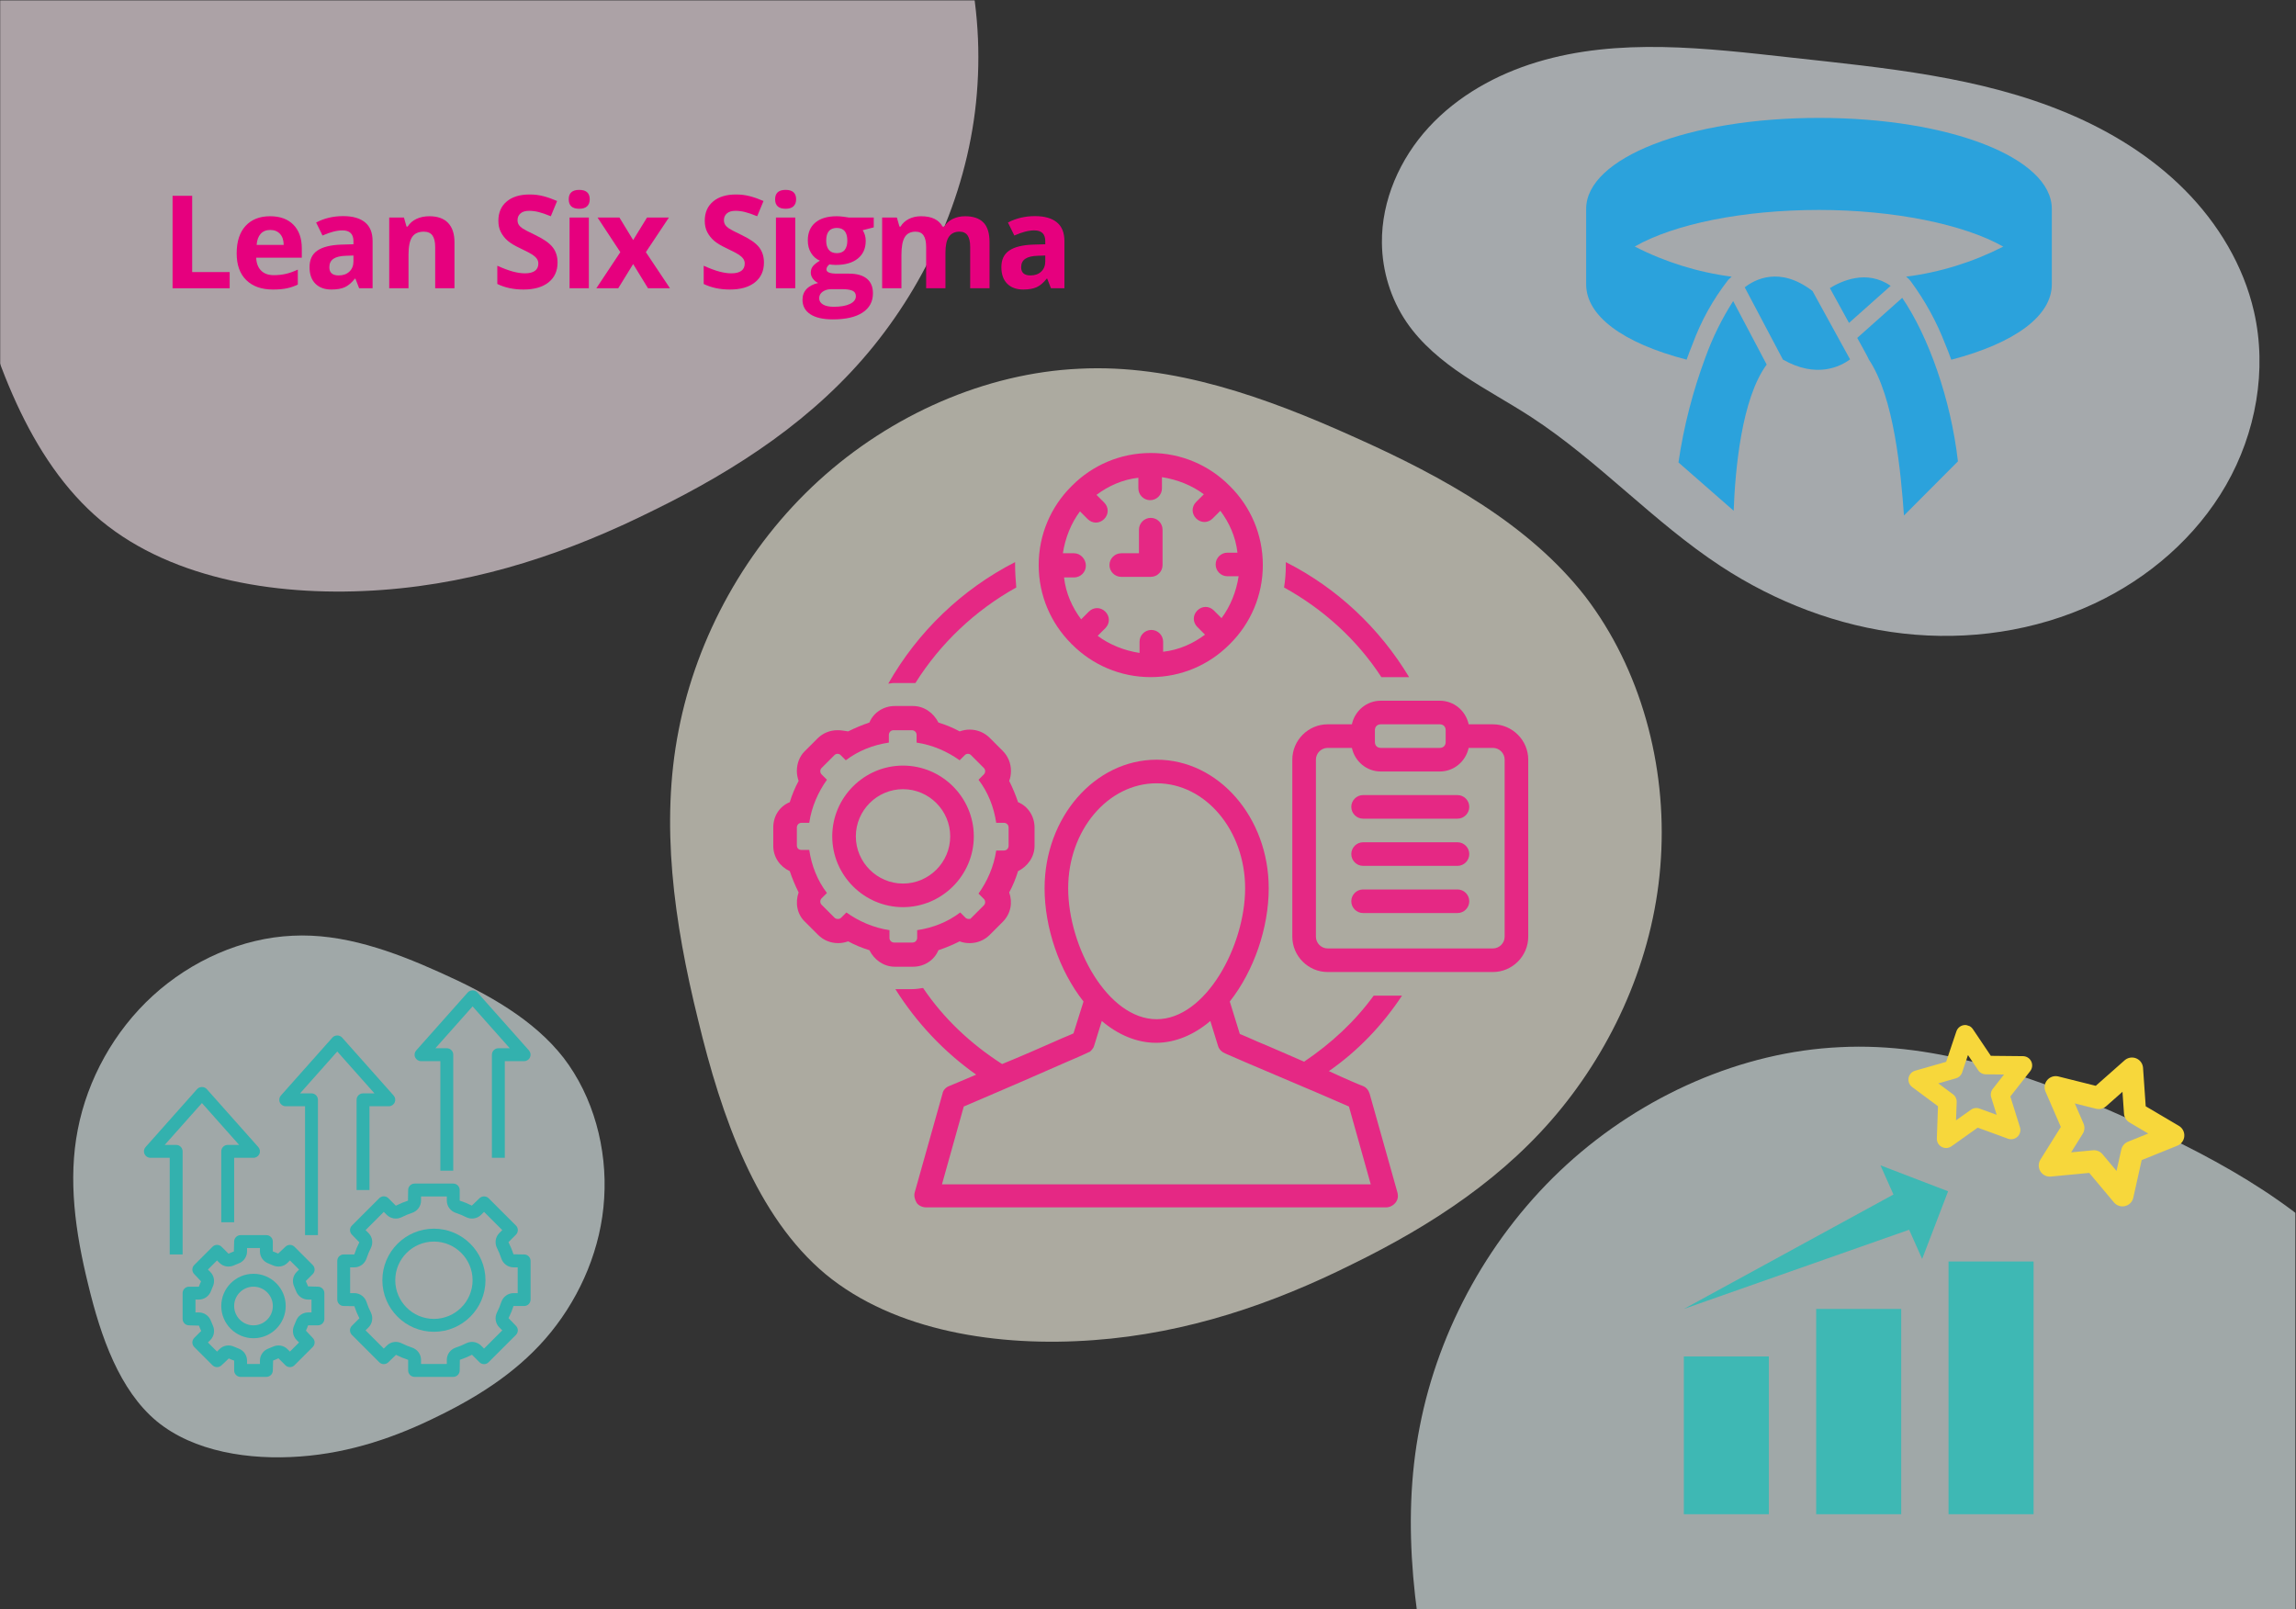 <svg xmlns="http://www.w3.org/2000/svg" xmlns:xlink="http://www.w3.org/1999/xlink" width="1849" zoomAndPan="magnify" viewBox="0 0 1386.75 972" height="1296" preserveAspectRatio="xMidYMid meet" version="1.0"><rect x="0" y="0" width="1386.75" height="972" fill="#333333" stroke="none"/><defs><filter x="0%" y="0%" width="100%" height="100%" id="b0895244c9"><feColorMatrix values="0 0 0 0 1 0 0 0 0 1 0 0 0 0 1 0 0 0 1 0" color-interpolation-filters="sRGB"/></filter><g/><clipPath id="d3c415fe04"><path d="M 766 539 L 1386.5 539 L 1386.5 971.91 L 766 971.91 Z M 766 539 " clip-rule="nonzero"/></clipPath><mask id="ebde5a8486"><g filter="url(#b0895244c9)"><rect x="-138.675" width="1664.1" fill="#000000" y="-97.2" height="1166.4" fill-opacity="0.6"/></g></mask><clipPath id="99ff46d5d0"><path d="M 86 93 L 620.5 93 L 620.5 432.91 L 86 432.91 Z M 86 93 " clip-rule="nonzero"/></clipPath><clipPath id="d73398f479"><path d="M 183.723 777.613 L -0.457 183.77 L 611.297 -5.965 L 795.473 587.883 Z M 183.723 777.613 " clip-rule="nonzero"/></clipPath><clipPath id="f10fce3130"><path d="M -0.465 183.734 L 183.711 777.578 L 795.465 587.848 L 611.285 -5.996 Z M -0.465 183.734 " clip-rule="nonzero"/></clipPath><clipPath id="fb9c3f9903"><rect x="0" width="621" y="0" height="433"/></clipPath><mask id="27d3e7547e"><g filter="url(#b0895244c9)"><rect x="-138.675" width="1664.1" fill="#000000" y="-97.2" height="1166.4" fill-opacity="0.6"/></g></mask><clipPath id="92c846a9a9"><path d="M 82 89 L 682 89 L 682 678 L 82 678 Z M 82 89 " clip-rule="nonzero"/></clipPath><clipPath id="44e729880a"><path d="M 175.805 741.883 L 0.293 175.977 L 583.391 -4.871 L 758.902 561.039 Z M 175.805 741.883 " clip-rule="nonzero"/></clipPath><clipPath id="d8903290da"><path d="M 0.215 175.727 L 175.727 741.637 L 758.828 560.793 L 583.316 -5.117 Z M 0.215 175.727 " clip-rule="nonzero"/></clipPath><clipPath id="a2a6dd6760"><rect x="0" width="754" y="0" height="739"/></clipPath><clipPath id="8439af399b"><path d="M 0 0.086 L 666 0.086 L 666 422 L 0 422 Z M 0 0.086 " clip-rule="nonzero"/></clipPath><mask id="2b91e45fce"><g filter="url(#b0895244c9)"><rect x="-138.675" width="1664.1" fill="#000000" y="-97.2" height="1166.4" fill-opacity="0.6"/></g></mask><clipPath id="d866b6fdf3"><path d="M 0 0.086 L 591 0.086 L 591 358 L 0 358 Z M 0 0.086 " clip-rule="nonzero"/></clipPath><clipPath id="4366ad0e13"><path d="M 60.152 424.742 L -124.027 -169.105 L 487.727 -358.836 L 671.906 235.008 Z M 60.152 424.742 " clip-rule="nonzero"/></clipPath><clipPath id="e95c5b444a"><path d="M -124.035 -169.137 L 60.141 424.707 L 671.895 234.977 L 487.719 -358.871 Z M -124.035 -169.137 " clip-rule="nonzero"/></clipPath><clipPath id="de603a908f"><rect x="0" width="666" y="0" height="422"/></clipPath><clipPath id="2af869abc4"><path d="M 627 273.426 L 763 273.426 L 763 409 L 627 409 Z M 627 273.426 " clip-rule="nonzero"/></clipPath><clipPath id="07d50a6e94"><path d="M 467.039 426 L 625 426 L 625 584 L 467.039 584 Z M 467.039 426 " clip-rule="nonzero"/></clipPath><clipPath id="fb297b0736"><path d="M 780 423 L 923.039 423 L 923.039 588 L 780 588 Z M 780 423 " clip-rule="nonzero"/></clipPath><clipPath id="60599722ca"><path d="M 540 458 L 847 458 L 847 729.426 L 540 729.426 Z M 540 458 " clip-rule="nonzero"/></clipPath><clipPath id="49b5417a35"><path d="M 1017.008 819.176 L 1068.676 819.176 L 1068.676 914.594 L 1017.008 914.594 Z M 1017.008 819.176 " clip-rule="nonzero"/></clipPath><clipPath id="40efb9a39c"><path d="M 1096.691 790.434 L 1148.355 790.434 L 1148.355 914.594 L 1096.691 914.594 Z M 1096.691 790.434 " clip-rule="nonzero"/></clipPath><clipPath id="38a5633828"><path d="M 1176.734 761.695 L 1228.242 761.695 L 1228.242 914.594 L 1176.734 914.594 Z M 1176.734 761.695 " clip-rule="nonzero"/></clipPath><clipPath id="8f55bb2e1b"><path d="M 1135 703.852 L 1177 703.852 L 1177 761 L 1135 761 Z M 1135 703.852 " clip-rule="nonzero"/></clipPath><mask id="7a572972ed"><g filter="url(#b0895244c9)"><rect x="-138.675" width="1664.1" fill="#000000" y="-97.2" height="1166.4" fill-opacity="0.6"/></g></mask><clipPath id="fce4ea55dd"><path d="M 44 48 L 366 48 L 366 364 L 44 364 Z M 44 48 " clip-rule="nonzero"/></clipPath><clipPath id="fae1c6b899"><path d="M 94.137 397.797 L 0.043 94.414 L 312.496 -2.492 L 406.59 300.895 Z M 94.137 397.797 " clip-rule="nonzero"/></clipPath><clipPath id="c3c811d284"><path d="M 0 94.273 L 94.094 397.656 L 406.547 300.75 L 312.453 -2.633 Z M 0 94.273 " clip-rule="nonzero"/></clipPath><clipPath id="bcf59b758d"><rect x="0" width="404" y="0" height="397"/></clipPath><clipPath id="bfdd483488"><path d="M 110 746 L 196 746 L 196 831.641 L 110 831.641 Z M 110 746 " clip-rule="nonzero"/></clipPath><clipPath id="bf251e702c"><path d="M 203 714 L 320.465 714 L 320.465 831.641 L 203 831.641 Z M 203 714 " clip-rule="nonzero"/></clipPath><clipPath id="240832a250"><path d="M 86.547 656 L 157 656 L 157 758 L 86.547 758 Z M 86.547 656 " clip-rule="nonzero"/></clipPath><clipPath id="b4694b7fdb"><path d="M 250 598 L 320.465 598 L 320.465 708 L 250 708 Z M 250 598 " clip-rule="nonzero"/></clipPath><clipPath id="23f7f0a65b"><path d="M 1188 677 L 1228 677 L 1228 766 L 1188 766 Z M 1188 677 " clip-rule="nonzero"/></clipPath><clipPath id="9150d1aad9"><path d="M 1265.922 611.195 L 1342.598 696.566 L 1265.594 765.727 L 1188.918 680.355 Z M 1265.922 611.195 " clip-rule="nonzero"/></clipPath><clipPath id="751ac9217b"><path d="M 675.871 -45.777 L 1437.617 802.363 L 805.418 1370.164 L 43.672 522.023 Z M 675.871 -45.777 " clip-rule="nonzero"/></clipPath><clipPath id="f944deef80"><path d="M 675.871 -45.777 L 1437.617 802.363 L 805.418 1370.164 L 43.672 522.023 Z M 675.871 -45.777 " clip-rule="nonzero"/></clipPath><clipPath id="1f4a12f35a"><path d="M 1216 752 L 1233 752 L 1233 766 L 1216 766 Z M 1216 752 " clip-rule="nonzero"/></clipPath><clipPath id="b3e20efa42"><path d="M 1265.922 611.195 L 1342.598 696.566 L 1265.594 765.727 L 1188.918 680.355 Z M 1265.922 611.195 " clip-rule="nonzero"/></clipPath><clipPath id="23f1279466"><path d="M 675.871 -45.777 L 1437.617 802.363 L 805.418 1370.164 L 43.672 522.023 Z M 675.871 -45.777 " clip-rule="nonzero"/></clipPath><clipPath id="d69f6b59ca"><path d="M 675.871 -45.777 L 1437.617 802.363 L 805.418 1370.164 L 43.672 522.023 Z M 675.871 -45.777 " clip-rule="nonzero"/></clipPath><clipPath id="97c8a6c9ad"><path d="M 1305 765 L 1343 765 L 1343 766 L 1305 766 Z M 1305 765 " clip-rule="nonzero"/></clipPath><clipPath id="e12c68de02"><path d="M 1265.922 611.195 L 1342.598 696.566 L 1265.594 765.727 L 1188.918 680.355 Z M 1265.922 611.195 " clip-rule="nonzero"/></clipPath><clipPath id="bb759cf910"><path d="M 675.871 -45.777 L 1437.617 802.363 L 805.418 1370.164 L 43.672 522.023 Z M 675.871 -45.777 " clip-rule="nonzero"/></clipPath><clipPath id="38d53856c9"><path d="M 675.871 -45.777 L 1437.617 802.363 L 805.418 1370.164 L 43.672 522.023 Z M 675.871 -45.777 " clip-rule="nonzero"/></clipPath><clipPath id="015866a54c"><path d="M 1231 638 L 1320 638 L 1320 729 L 1231 729 Z M 1231 638 " clip-rule="nonzero"/></clipPath><clipPath id="572bffe953"><path d="M 1265.922 611.195 L 1342.598 696.566 L 1265.594 765.727 L 1188.918 680.355 Z M 1265.922 611.195 " clip-rule="nonzero"/></clipPath><clipPath id="0bc2044618"><path d="M 675.871 -45.777 L 1437.617 802.363 L 805.418 1370.164 L 43.672 522.023 Z M 675.871 -45.777 " clip-rule="nonzero"/></clipPath><clipPath id="6c2c3b3113"><path d="M 675.871 -45.777 L 1437.617 802.363 L 805.418 1370.164 L 43.672 522.023 Z M 675.871 -45.777 " clip-rule="nonzero"/></clipPath><clipPath id="315e17f3ae"><path d="M 1152 619 L 1228 619 L 1228 694 L 1152 694 Z M 1152 619 " clip-rule="nonzero"/></clipPath><clipPath id="2cae5f691e"><path d="M 1156.938 609.086 L 1248.172 638.953 L 1221.34 720.922 L 1130.105 691.059 Z M 1156.938 609.086 " clip-rule="nonzero"/></clipPath><clipPath id="f899bce0c2"><path d="M 455.77 379.562 L 1361.004 675.887 L 1140.043 1350.895 L 234.809 1054.57 Z M 455.77 379.562 " clip-rule="nonzero"/></clipPath><clipPath id="bbf7e06f6e"><path d="M 455.77 379.562 L 1361.004 675.887 L 1140.043 1350.895 L 234.809 1054.57 Z M 455.77 379.562 " clip-rule="nonzero"/></clipPath><clipPath id="63576b73b1"><path d="M 783 0.086 L 1386.5 0.086 L 1386.5 451 L 783 451 Z M 783 0.086 " clip-rule="nonzero"/></clipPath><mask id="52e1177683"><g filter="url(#b0895244c9)"><rect x="-138.675" width="1664.1" fill="#000000" y="-97.2" height="1166.4" fill-opacity="0.6"/></g></mask><clipPath id="8ac995a81c"><path d="M 51 28 L 582 28 L 582 385 L 51 385 Z M 51 28 " clip-rule="nonzero"/></clipPath><clipPath id="5c23216697"><path d="M 505.715 450.77 L -0.926 247.223 L 126.012 -68.73 L 632.652 134.816 Z M 505.715 450.77 " clip-rule="nonzero"/></clipPath><clipPath id="9d11b4858a"><path d="M -1.09 247.156 L 505.551 450.707 L 632.488 134.75 L 125.848 -68.797 Z M -1.09 247.156 " clip-rule="nonzero"/></clipPath><clipPath id="8e4bb40b09"><rect x="0" width="604" y="0" height="451"/></clipPath><clipPath id="43ee002559"><path d="M 958.016 71 L 1239.266 71 L 1239.266 218 L 958.016 218 Z M 958.016 71 " clip-rule="nonzero"/></clipPath><clipPath id="c41da62e2e"><path d="M 1121 179 L 1183 179 L 1183 311.762 L 1121 311.762 Z M 1121 179 " clip-rule="nonzero"/></clipPath></defs><g clip-path="url(#d3c415fe04)"><g mask="url(#ebde5a8486)"><g transform="matrix(1, 0, 0, 1, 766, 539)"><g clip-path="url(#fb9c3f9903)"><g clip-path="url(#99ff46d5d0)"><g clip-path="url(#d73398f479)"><g clip-path="url(#f10fce3130)"><path fill="#eaf6f7" d="M 184.578 667.309 C 228.566 703.695 294.297 713.641 354.379 709.188 C 414.105 704.848 468.18 686.105 518.344 661.094 C 568.977 636.332 615.805 605.656 651.121 562.008 C 686.441 518.355 710.473 462.449 713.969 403.852 C 717.715 344.781 701.145 283.738 666.047 237.898 C 630.699 192.527 576.82 162.359 520.102 137.012 C 463.742 111.555 404.793 90.441 345.453 93.484 C 286.004 96.164 226.051 122.637 180.297 164.402 C 134.543 206.168 102.988 263.227 91.496 322.73 C 79.895 381.871 88.469 443.816 103.824 506.023 C 118.816 568.344 140.949 630.809 184.578 667.309 Z M 184.578 667.309 " fill-opacity="1" fill-rule="nonzero"/></g></g></g></g></g></g></g><g mask="url(#27d3e7547e)"><g transform="matrix(1, 0, 0, 1, 322, 133)"><g clip-path="url(#a2a6dd6760)"><g clip-path="url(#92c846a9a9)"><g clip-path="url(#44e729880a)"><g clip-path="url(#d8903290da)"><path fill="#fdfaea" d="M 176.559 636.547 C 218.484 671.223 281.137 680.695 338.402 676.449 C 395.328 672.309 446.875 654.445 494.688 630.605 C 542.949 607.004 587.586 577.77 621.25 536.168 C 654.918 494.57 677.828 441.293 681.164 385.449 C 684.734 329.16 668.949 270.988 635.496 227.309 C 601.809 184.074 550.453 155.328 496.395 131.176 C 442.68 106.918 386.492 86.805 329.934 89.707 C 273.27 92.266 216.125 117.496 172.512 157.297 C 128.898 197.102 98.82 251.48 87.863 308.184 C 76.801 364.543 84.969 423.574 99.602 482.855 C 113.887 542.242 134.977 601.77 176.559 636.547 Z M 176.559 636.547 " fill-opacity="1" fill-rule="nonzero"/></g></g></g></g></g></g><g clip-path="url(#8439af399b)"><g mask="url(#2b91e45fce)"><g transform="matrix(1, 0, 0, 1, 0, -0)"><g clip-path="url(#de603a908f)"><g clip-path="url(#d866b6fdf3)"><g clip-path="url(#4366ad0e13)"><g clip-path="url(#e95c5b444a)"><path fill="#feecf4" d="M 61.008 314.438 C 104.996 350.824 170.727 360.77 230.812 356.316 C 290.535 351.977 344.613 333.234 394.773 308.223 C 445.406 283.457 492.234 252.785 527.555 209.133 C 562.871 165.484 586.902 109.574 590.398 50.977 C 594.145 -8.094 577.578 -69.133 542.477 -114.977 C 507.129 -160.344 453.25 -190.512 396.531 -215.859 C 340.176 -241.32 281.223 -262.43 221.883 -259.391 C 162.434 -256.707 102.48 -230.234 56.727 -188.469 C 10.973 -146.703 -20.582 -89.645 -32.07 -30.145 C -43.672 29 -35.098 90.945 -19.746 153.152 C -4.754 215.469 17.379 277.938 61.008 314.438 Z M 61.008 314.438 " fill-opacity="1" fill-rule="nonzero"/></g></g></g></g></g></g></g><g clip-path="url(#2af869abc4)"><path fill="#e52884" d="M 647.301 389.027 C 647.301 389.027 647.656 389.387 647.656 389.387 C 659.77 401.496 676.512 408.98 695.039 408.98 C 713.562 408.98 730.305 401.496 742.418 389.387 C 742.418 389.387 742.773 389.027 742.773 389.027 C 742.773 389.027 743.133 388.672 743.133 388.672 C 755.242 376.559 762.727 359.816 762.727 341.293 C 762.727 322.766 755.242 306.023 743.133 293.91 C 743.133 293.91 742.773 293.555 742.773 293.555 C 742.773 293.555 742.418 293.199 742.418 293.199 C 730.305 281.086 713.562 273.605 695.039 273.605 C 676.512 273.605 659.77 281.086 647.656 293.199 C 647.656 293.199 647.301 293.555 647.301 293.555 C 647.301 293.555 646.945 293.91 646.945 293.91 C 634.832 306.023 627.352 322.766 627.352 341.293 C 627.352 359.816 634.832 376.559 646.945 388.672 C 646.945 388.672 646.945 389.027 647.301 389.027 Z M 648.727 334.168 L 641.957 334.168 C 643.383 324.902 646.945 315.996 652.289 308.871 L 656.918 313.504 C 658.344 314.93 660.125 315.641 661.906 315.641 C 663.688 315.641 665.469 314.93 666.895 313.504 C 669.742 310.652 669.742 306.379 666.895 303.527 L 662.262 298.898 C 669.387 293.555 677.938 289.637 687.555 288.566 L 687.555 294.98 C 687.555 298.898 690.762 302.105 694.68 302.105 C 698.602 302.105 701.805 298.898 701.805 294.98 L 701.805 288.211 C 711.07 289.637 719.977 293.199 727.102 298.543 L 722.469 303.172 C 719.617 306.023 719.617 310.297 722.469 313.148 C 723.895 314.574 725.676 315.285 727.457 315.285 C 729.238 315.285 731.02 314.574 732.445 313.148 L 737.074 308.516 C 742.418 315.641 746.336 324.191 747.406 333.809 L 741.352 333.809 C 737.43 333.809 734.227 337.016 734.227 340.934 C 734.227 344.855 737.43 348.059 741.352 348.059 L 748.117 348.059 C 746.695 357.324 743.133 366.23 737.789 373.355 L 733.156 368.723 C 730.305 365.871 726.031 365.871 723.18 368.723 C 720.332 371.574 720.332 375.848 723.18 378.699 L 727.812 383.328 C 720.688 388.672 712.137 392.59 702.52 393.66 L 702.52 387.605 C 702.52 383.684 699.312 380.48 695.395 380.48 C 691.477 380.48 688.27 383.684 688.27 387.605 L 688.27 394.371 C 679.008 392.949 670.102 389.387 662.977 384.043 L 667.605 379.41 C 670.457 376.559 670.457 372.285 667.605 369.434 C 664.758 366.586 660.48 366.586 657.633 369.434 L 653 374.066 C 647.656 366.941 643.738 358.391 642.668 348.773 L 648.727 348.773 C 652.645 348.773 655.852 345.566 655.852 341.648 C 655.852 337.73 652.645 334.168 648.727 334.168 Z M 648.727 334.168 " fill-opacity="1" fill-rule="nonzero"/></g><path fill="#e52884" d="M 677.227 348.418 L 695.039 348.418 C 698.957 348.418 702.164 345.211 702.164 341.293 L 702.164 319.918 C 702.164 315.996 698.957 312.793 695.039 312.793 C 691.117 312.793 687.914 315.996 687.914 319.918 L 687.914 334.168 L 677.227 334.168 C 673.305 334.168 670.102 337.371 670.102 341.293 C 670.102 345.211 673.305 348.418 677.227 348.418 Z M 677.227 348.418 " fill-opacity="1" fill-rule="nonzero"/><g clip-path="url(#07d50a6e94)"><path fill="#e52884" d="M 477.012 526.184 C 478.438 530.461 480.219 534.734 482.355 539.012 C 480.219 545.066 481.289 552.191 486.273 556.824 L 494.113 564.66 C 497.32 567.867 501.594 569.648 506.227 569.648 C 508.363 569.648 510.145 569.293 512.281 568.578 C 516.199 570.715 520.477 572.496 525.105 573.922 C 527.957 579.621 533.656 583.898 540.426 583.898 L 551.469 583.898 C 558.238 583.898 564.293 579.98 566.789 573.922 C 571.062 572.496 575.336 570.715 579.613 568.578 C 581.395 569.293 583.531 569.648 585.668 569.648 C 590.301 569.648 594.574 567.867 597.781 564.66 L 605.617 556.824 C 610.605 551.836 611.676 545.066 609.539 539.012 C 611.676 535.09 613.457 530.816 614.883 526.184 C 620.582 523.336 624.855 517.637 624.855 510.867 L 624.855 499.824 C 624.855 493.055 620.938 486.996 614.883 484.504 C 613.457 480.23 611.676 475.953 609.539 471.68 C 610.25 469.898 610.605 467.762 610.605 465.621 C 610.605 460.992 608.824 456.715 605.617 453.512 L 597.781 445.672 C 594.574 442.465 590.301 440.684 585.668 440.684 C 583.531 440.684 581.75 441.043 579.613 441.754 C 575.695 439.617 571.418 437.836 566.789 436.41 C 563.938 430.711 558.238 426.434 551.469 426.434 L 540.426 426.434 C 533.656 426.434 527.602 430.355 525.105 436.41 C 520.832 437.836 516.555 439.617 512.281 441.754 C 509.789 441.398 508.008 441.043 505.867 441.043 C 501.238 441.043 496.961 442.824 493.758 446.027 L 485.918 453.867 C 483.07 456.715 481.289 460.992 481.289 465.621 C 481.289 467.762 481.645 469.543 482.355 471.68 C 480.219 475.598 478.438 479.871 477.012 484.504 C 470.957 486.996 467.039 492.699 467.039 499.824 L 467.039 510.867 C 467.039 517.637 470.957 523.336 477.012 526.184 Z M 481.289 499.824 C 481.289 498.398 482.355 496.973 484.137 496.973 L 488.77 496.973 C 490.195 487.355 494.113 478.449 499.457 470.965 L 496.25 467.762 C 495.18 466.691 495.18 464.91 496.25 463.84 L 504.086 456.004 C 504.445 455.648 505.156 455.293 505.867 455.293 C 506.582 455.293 507.293 455.648 507.648 456.004 L 510.855 459.211 C 518.336 453.512 527.242 449.949 536.863 448.523 L 536.863 443.891 C 536.863 442.465 537.93 441.043 539.711 441.043 L 550.758 441.043 C 552.18 441.043 553.605 442.109 553.605 443.891 L 553.605 448.523 C 563.227 449.949 572.133 453.867 579.613 459.211 L 582.82 456.004 C 583.176 455.648 583.887 455.293 584.602 455.293 C 585.312 455.293 586.023 455.648 586.383 456.004 L 594.219 463.84 C 595.289 464.91 595.289 466.691 594.219 467.762 L 591.012 470.965 C 596.711 478.449 600.273 487.355 601.699 496.973 L 606.332 496.973 C 607.758 496.973 609.18 498.043 609.18 499.824 L 609.18 510.867 C 609.18 512.293 608.113 513.715 606.332 513.715 L 601.699 513.715 C 600.273 523.336 596.355 532.242 591.012 539.723 L 594.219 542.93 C 595.289 543.996 595.289 545.777 594.219 546.848 L 586.383 554.684 C 586.383 555.043 585.668 555.043 584.957 555.043 C 584.242 555.043 583.531 554.684 583.176 554.328 L 579.969 551.121 C 572.488 556.824 563.582 560.387 553.961 561.809 L 553.961 566.441 C 553.961 567.867 552.895 569.293 551.113 569.293 L 540.07 569.293 C 538.645 569.293 537.219 568.223 537.219 566.441 L 537.219 561.809 C 527.602 560.387 518.695 556.465 511.211 551.121 L 508.008 554.328 C 507.293 555.043 506.582 555.043 505.867 555.043 C 505.156 555.043 504.445 554.684 504.086 554.328 L 496.25 546.492 C 495.18 545.422 495.18 543.641 496.25 542.574 L 499.457 539.367 C 493.758 531.887 490.195 522.98 488.77 513.359 L 484.137 513.359 C 482.355 513.359 481.289 512.293 481.289 510.512 Z M 481.289 499.824 " fill-opacity="1" fill-rule="nonzero"/></g><path fill="#e52884" d="M 545.414 547.918 C 568.926 547.918 588.164 528.68 588.164 505.168 C 588.164 481.652 568.926 462.418 545.414 462.418 C 521.898 462.418 502.664 481.652 502.664 505.168 C 502.664 528.68 521.898 547.918 545.414 547.918 Z M 545.414 476.668 C 561.086 476.668 573.914 489.492 573.914 505.168 C 573.914 520.84 561.086 533.668 545.414 533.668 C 529.738 533.668 516.914 520.84 516.914 505.168 C 516.914 489.492 529.738 476.668 545.414 476.668 Z M 545.414 476.668 " fill-opacity="1" fill-rule="nonzero"/><path fill="#e52884" d="M 834.332 408.98 L 851.074 408.98 C 833.262 379.41 807.613 355.184 776.617 339.512 C 776.617 340.223 776.617 340.578 776.617 341.293 C 776.617 345.922 776.262 350.555 775.551 354.828 C 799.418 368.012 819.727 386.535 834.332 408.98 Z M 834.332 408.98 " fill-opacity="1" fill-rule="nonzero"/><g clip-path="url(#fb297b0736)"><path fill="#e52884" d="M 901.664 437.48 L 887.055 437.48 C 885.273 429.285 878.148 423.23 869.602 423.23 L 833.977 423.23 C 825.426 423.23 818.301 429.285 816.52 437.48 L 801.914 437.48 C 790.156 437.48 780.539 447.098 780.539 458.855 L 780.539 565.73 C 780.539 577.484 790.156 587.105 801.914 587.105 L 901.664 587.105 C 913.418 587.105 923.039 577.484 923.039 565.73 L 923.039 458.855 C 923.039 447.098 913.418 437.48 901.664 437.48 Z M 830.414 441.043 C 830.414 438.902 831.836 437.48 833.977 437.48 L 869.602 437.48 C 871.738 437.48 873.164 438.902 873.164 441.043 L 873.164 448.168 C 873.164 450.305 871.738 451.73 869.602 451.73 L 833.977 451.73 C 831.836 451.73 830.414 450.305 830.414 448.168 Z M 908.789 565.73 C 908.789 569.648 905.582 572.855 901.664 572.855 L 801.914 572.855 C 797.992 572.855 794.789 569.648 794.789 565.73 L 794.789 458.855 C 794.789 454.934 797.992 451.73 801.914 451.73 L 816.52 451.73 C 818.301 459.922 825.426 465.98 833.977 465.98 L 869.602 465.98 C 878.148 465.98 885.273 459.922 887.055 451.73 L 901.664 451.73 C 905.582 451.73 908.789 454.934 908.789 458.855 Z M 908.789 565.73 " fill-opacity="1" fill-rule="nonzero"/></g><path fill="#e52884" d="M 880.289 480.23 L 823.289 480.23 C 819.367 480.23 816.164 483.434 816.164 487.355 C 816.164 491.273 819.367 494.48 823.289 494.48 L 880.289 494.48 C 884.207 494.48 887.414 491.273 887.414 487.355 C 887.414 483.434 884.207 480.23 880.289 480.23 Z M 880.289 480.23 " fill-opacity="1" fill-rule="nonzero"/><path fill="#e52884" d="M 880.289 508.73 L 823.289 508.73 C 819.367 508.73 816.164 511.934 816.164 515.855 C 816.164 519.773 819.367 522.98 823.289 522.98 L 880.289 522.98 C 884.207 522.98 887.414 519.773 887.414 515.855 C 887.414 511.934 884.207 508.73 880.289 508.73 Z M 880.289 508.73 " fill-opacity="1" fill-rule="nonzero"/><path fill="#e52884" d="M 880.289 537.23 L 823.289 537.23 C 819.367 537.23 816.164 540.434 816.164 544.355 C 816.164 548.273 819.367 551.48 823.289 551.48 L 880.289 551.48 C 884.207 551.48 887.414 548.273 887.414 544.355 C 887.414 540.434 884.207 537.23 880.289 537.23 Z M 880.289 537.23 " fill-opacity="1" fill-rule="nonzero"/><path fill="#e52884" d="M 550.758 412.543 C 551.469 412.543 552.18 412.543 552.895 412.543 C 567.855 388.672 588.875 368.723 613.812 354.828 C 613.457 350.555 613.102 345.922 613.102 341.293 C 613.102 340.578 613.102 340.223 613.102 339.512 C 581.039 355.898 554.32 381.547 536.508 412.898 C 537.574 412.898 538.645 412.543 539.711 412.543 Z M 550.758 412.543 " fill-opacity="1" fill-rule="nonzero"/><g clip-path="url(#60599722ca)"><path fill="#e52884" d="M 846.801 601.355 L 829.699 601.355 C 818.301 617.027 804.051 630.211 787.664 641.254 C 777.688 636.98 767.355 632.348 759.52 629.141 C 754.887 627.004 751.324 625.578 748.832 624.512 L 742.773 604.918 C 757.383 586.391 766.289 560.387 766.289 536.516 C 766.289 493.766 736.008 458.855 698.602 458.855 C 661.195 458.855 630.914 493.766 630.914 536.516 C 630.914 560.387 639.82 586.391 654.426 604.918 L 648.367 624.152 C 646.23 625.223 642.312 626.648 637.68 628.785 C 628.773 632.703 616.664 638.047 605.262 642.68 C 586.383 630.566 569.992 615.246 557.523 596.723 C 555.387 597.078 553.25 597.434 550.758 597.434 L 540.781 597.434 C 553.605 617.742 569.992 635.199 589.586 649.09 C 581.039 652.652 574.625 655.504 573.555 655.859 C 571.418 656.574 569.637 658.355 569.281 660.492 L 552.539 719.984 C 551.824 722.121 552.539 724.617 553.605 726.398 C 554.676 728.18 557.168 729.246 559.305 729.246 L 837.18 729.246 C 839.32 729.246 841.457 728.18 842.883 726.398 C 844.305 724.617 844.664 722.48 843.949 719.984 L 827.207 660.492 C 826.492 658.355 825.07 656.574 822.93 655.859 C 821.863 655.504 813.312 651.941 802.625 646.953 C 820.082 634.84 835.043 619.168 846.801 601.355 Z M 645.164 536.516 C 645.164 501.605 669.031 473.105 698.602 473.105 C 728.168 473.105 752.039 501.605 752.039 536.516 C 752.039 571.43 728.168 615.605 698.602 615.605 C 669.031 615.605 645.164 571.785 645.164 536.516 Z M 814.738 668.328 L 827.918 715.355 L 568.926 715.355 L 582.105 668.328 C 588.52 665.48 604.195 659.066 643.023 641.965 C 657.273 635.91 657.273 635.555 658.344 635.199 C 659.414 634.129 660.48 633.059 660.836 631.637 L 665.469 616.672 C 675.086 624.867 686.488 629.855 698.242 629.855 C 710 629.855 721.398 624.867 731.02 616.672 L 735.648 631.637 C 736.008 633.059 737.074 634.484 738.145 635.199 C 738.855 635.91 739.211 635.91 753.105 641.965 C 792.648 658.711 808.324 665.48 814.738 668.328 Z M 814.738 668.328 " fill-opacity="1" fill-rule="nonzero"/></g><g fill="#e6007e" fill-opacity="1"><g transform="translate(97.2, 174.11)"><g><path d="M 7.031 0 L 7.031 -55.844 L 18.875 -55.844 L 18.875 -9.781 L 41.516 -9.781 L 41.516 0 Z M 7.031 0 "/></g></g></g><g fill="#e6007e" fill-opacity="1"><g transform="translate(139.429, 174.11)"><g><path d="M 23.797 -35.219 C 21.328 -35.219 19.391 -34.43 17.984 -32.859 C 16.586 -31.297 15.785 -29.078 15.578 -26.203 L 31.922 -26.203 C 31.879 -29.078 31.129 -31.297 29.672 -32.859 C 28.223 -34.43 26.266 -35.219 23.797 -35.219 Z M 25.438 0.766 C 18.562 0.766 13.188 -1.129 9.312 -4.922 C 5.445 -8.723 3.516 -14.098 3.516 -21.047 C 3.516 -28.203 5.301 -33.734 8.875 -37.641 C 12.457 -41.547 17.406 -43.5 23.719 -43.5 C 29.75 -43.5 34.445 -41.781 37.812 -38.344 C 41.176 -34.906 42.859 -30.156 42.859 -24.094 L 42.859 -18.453 L 15.312 -18.453 C 15.438 -15.141 16.414 -12.551 18.25 -10.688 C 20.082 -8.832 22.656 -7.906 25.969 -7.906 C 28.539 -7.906 30.973 -8.172 33.266 -8.703 C 35.555 -9.242 37.953 -10.098 40.453 -11.266 L 40.453 -2.25 C 38.41 -1.227 36.227 -0.473 33.906 0.016 C 31.594 0.516 28.77 0.766 25.438 0.766 Z M 25.438 0.766 "/></g></g></g><g fill="#e6007e" fill-opacity="1"><g transform="translate(183.682, 174.11)"><g><path d="M 33.234 0 L 30.969 -5.812 L 30.672 -5.812 C 28.711 -3.332 26.691 -1.613 24.609 -0.656 C 22.535 0.289 19.832 0.766 16.5 0.766 C 12.395 0.766 9.164 -0.406 6.812 -2.75 C 4.457 -5.094 3.281 -8.426 3.281 -12.75 C 3.281 -17.289 4.863 -20.633 8.031 -22.781 C 11.207 -24.938 15.988 -26.129 22.375 -26.359 L 29.797 -26.578 L 29.797 -28.453 C 29.797 -32.785 27.578 -34.953 23.141 -34.953 C 19.734 -34.953 15.723 -33.922 11.109 -31.859 L 7.25 -39.719 C 12.164 -42.289 17.617 -43.578 23.609 -43.578 C 29.336 -43.578 33.727 -42.328 36.781 -39.828 C 39.832 -37.336 41.359 -33.547 41.359 -28.453 L 41.359 0 Z M 29.797 -19.781 L 25.281 -19.625 C 21.895 -19.531 19.375 -18.922 17.719 -17.797 C 16.062 -16.68 15.234 -14.977 15.234 -12.688 C 15.234 -9.395 17.117 -7.75 20.891 -7.75 C 23.586 -7.75 25.742 -8.523 27.359 -10.078 C 28.984 -11.629 29.797 -13.691 29.797 -16.266 Z M 29.797 -19.781 "/></g></g></g><g fill="#e6007e" fill-opacity="1"><g transform="translate(228.966, 174.11)"><g><path d="M 45.531 0 L 33.875 0 L 33.875 -24.938 C 33.875 -28.02 33.328 -30.332 32.234 -31.875 C 31.141 -33.414 29.395 -34.188 27 -34.188 C 23.738 -34.188 21.383 -33.098 19.938 -30.922 C 18.488 -28.742 17.766 -25.133 17.766 -20.094 L 17.766 0 L 6.109 0 L 6.109 -42.703 L 15.016 -42.703 L 16.578 -37.234 L 17.219 -37.234 C 18.52 -39.297 20.312 -40.852 22.594 -41.906 C 24.875 -42.969 27.461 -43.5 30.359 -43.5 C 35.328 -43.5 39.098 -42.156 41.672 -39.469 C 44.242 -36.781 45.531 -32.906 45.531 -27.844 Z M 45.531 0 "/></g></g></g><g fill="#e6007e" fill-opacity="1"><g transform="translate(278.413, 174.11)"><g/></g></g><g fill="#e6007e" fill-opacity="1"><g transform="translate(296.774, 174.11)"><g><path d="M 39.984 -15.5 C 39.984 -10.457 38.172 -6.484 34.547 -3.578 C 30.922 -0.68 25.875 0.766 19.406 0.766 C 13.445 0.766 8.176 -0.352 3.594 -2.594 L 3.594 -13.594 C 7.363 -11.914 10.551 -10.734 13.156 -10.047 C 15.77 -9.359 18.156 -9.016 20.312 -9.016 C 22.914 -9.016 24.91 -9.508 26.297 -10.5 C 27.68 -11.5 28.375 -12.977 28.375 -14.938 C 28.375 -16.031 28.066 -17.004 27.453 -17.859 C 26.848 -18.711 25.953 -19.531 24.766 -20.312 C 23.578 -21.102 21.164 -22.363 17.531 -24.094 C 14.113 -25.695 11.551 -27.238 9.844 -28.719 C 8.145 -30.195 6.785 -31.914 5.766 -33.875 C 4.742 -35.832 4.234 -38.125 4.234 -40.75 C 4.234 -45.688 5.906 -49.566 9.25 -52.391 C 12.602 -55.223 17.234 -56.641 23.141 -56.641 C 26.047 -56.641 28.816 -56.297 31.453 -55.609 C 34.086 -54.922 36.844 -53.953 39.719 -52.703 L 35.906 -43.5 C 32.926 -44.719 30.461 -45.566 28.516 -46.047 C 26.566 -46.535 24.648 -46.781 22.766 -46.781 C 20.523 -46.781 18.805 -46.258 17.609 -45.219 C 16.41 -44.176 15.812 -42.816 15.812 -41.141 C 15.812 -40.086 16.051 -39.172 16.531 -38.391 C 17.02 -37.617 17.789 -36.867 18.844 -36.141 C 19.906 -35.422 22.41 -34.117 26.359 -32.234 C 31.578 -29.734 35.148 -27.227 37.078 -24.719 C 39.016 -22.219 39.984 -19.145 39.984 -15.5 Z M 39.984 -15.5 "/></g></g></g><g fill="#e6007e" fill-opacity="1"><g transform="translate(337.895, 174.11)"><g><path d="M 5.609 -53.734 C 5.609 -57.523 7.723 -59.422 11.953 -59.422 C 16.18 -59.422 18.297 -57.523 18.297 -53.734 C 18.297 -51.93 17.766 -50.523 16.703 -49.516 C 15.648 -48.516 14.066 -48.016 11.953 -48.016 C 7.723 -48.016 5.609 -49.922 5.609 -53.734 Z M 17.766 0 L 6.109 0 L 6.109 -42.703 L 17.766 -42.703 Z M 17.766 0 "/></g></g></g><g fill="#e6007e" fill-opacity="1"><g transform="translate(359.808, 174.11)"><g><path d="M 14.859 -21.812 L 1.109 -42.703 L 14.328 -42.703 L 22.609 -29.109 L 30.969 -42.703 L 44.188 -42.703 L 30.281 -21.812 L 44.844 0 L 31.578 0 L 22.609 -14.625 L 13.594 0 L 0.375 0 Z M 14.859 -21.812 "/></g></g></g><g fill="#e6007e" fill-opacity="1"><g transform="translate(403.068, 174.11)"><g/></g></g><g fill="#e6007e" fill-opacity="1"><g transform="translate(421.429, 174.11)"><g><path d="M 39.984 -15.5 C 39.984 -10.457 38.172 -6.484 34.547 -3.578 C 30.922 -0.68 25.875 0.766 19.406 0.766 C 13.445 0.766 8.176 -0.352 3.594 -2.594 L 3.594 -13.594 C 7.363 -11.914 10.551 -10.734 13.156 -10.047 C 15.77 -9.359 18.156 -9.016 20.312 -9.016 C 22.914 -9.016 24.91 -9.508 26.297 -10.5 C 27.68 -11.5 28.375 -12.977 28.375 -14.938 C 28.375 -16.031 28.066 -17.004 27.453 -17.859 C 26.848 -18.711 25.953 -19.531 24.766 -20.312 C 23.578 -21.102 21.164 -22.363 17.531 -24.094 C 14.113 -25.695 11.551 -27.238 9.844 -28.719 C 8.145 -30.195 6.785 -31.914 5.766 -33.875 C 4.742 -35.832 4.234 -38.125 4.234 -40.75 C 4.234 -45.688 5.906 -49.566 9.25 -52.391 C 12.602 -55.223 17.234 -56.641 23.141 -56.641 C 26.047 -56.641 28.816 -56.297 31.453 -55.609 C 34.086 -54.922 36.844 -53.953 39.719 -52.703 L 35.906 -43.5 C 32.926 -44.719 30.461 -45.566 28.516 -46.047 C 26.566 -46.535 24.648 -46.781 22.766 -46.781 C 20.523 -46.781 18.805 -46.258 17.609 -45.219 C 16.41 -44.176 15.812 -42.816 15.812 -41.141 C 15.812 -40.086 16.051 -39.172 16.531 -38.391 C 17.02 -37.617 17.789 -36.867 18.844 -36.141 C 19.906 -35.422 22.41 -34.117 26.359 -32.234 C 31.578 -29.734 35.148 -27.227 37.078 -24.719 C 39.016 -22.219 39.984 -19.145 39.984 -15.5 Z M 39.984 -15.5 "/></g></g></g><g fill="#e6007e" fill-opacity="1"><g transform="translate(462.55, 174.11)"><g><path d="M 5.609 -53.734 C 5.609 -57.523 7.723 -59.422 11.953 -59.422 C 16.18 -59.422 18.297 -57.523 18.297 -53.734 C 18.297 -51.93 17.766 -50.523 16.703 -49.516 C 15.648 -48.516 14.066 -48.016 11.953 -48.016 C 7.723 -48.016 5.609 -49.922 5.609 -53.734 Z M 17.766 0 L 6.109 0 L 6.109 -42.703 L 17.766 -42.703 Z M 17.766 0 "/></g></g></g><g fill="#e6007e" fill-opacity="1"><g transform="translate(484.463, 174.11)"><g><path d="M 43.266 -42.703 L 43.266 -36.781 L 36.594 -35.062 C 37.812 -33.156 38.422 -31.016 38.422 -28.641 C 38.422 -24.055 36.82 -20.484 33.625 -17.922 C 30.426 -15.367 25.988 -14.094 20.312 -14.094 L 18.219 -14.203 L 16.5 -14.406 C 15.301 -13.488 14.703 -12.469 14.703 -11.344 C 14.703 -9.664 16.844 -8.828 21.125 -8.828 L 28.375 -8.828 C 33.062 -8.828 36.633 -7.816 39.094 -5.797 C 41.551 -3.785 42.781 -0.832 42.781 3.062 C 42.781 8.051 40.695 11.922 36.531 14.672 C 32.363 17.422 26.383 18.797 18.594 18.797 C 12.633 18.797 8.082 17.754 4.938 15.672 C 1.801 13.598 0.234 10.691 0.234 6.953 C 0.234 4.379 1.035 2.227 2.641 0.5 C 4.242 -1.227 6.598 -2.461 9.703 -3.203 C 8.504 -3.711 7.457 -4.547 6.562 -5.703 C 5.676 -6.867 5.234 -8.098 5.234 -9.391 C 5.234 -11.023 5.703 -12.383 6.641 -13.469 C 7.586 -14.551 8.953 -15.613 10.734 -16.656 C 8.492 -17.625 6.719 -19.176 5.406 -21.312 C 4.094 -23.445 3.438 -25.969 3.438 -28.875 C 3.438 -33.531 4.953 -37.129 7.984 -39.672 C 11.016 -42.223 15.344 -43.5 20.969 -43.5 C 22.164 -43.5 23.582 -43.391 25.219 -43.172 C 26.863 -42.961 27.914 -42.805 28.375 -42.703 Z M 10.312 6.031 C 10.312 7.633 11.082 8.895 12.625 9.812 C 14.164 10.727 16.32 11.188 19.094 11.188 C 23.27 11.188 26.539 10.613 28.906 9.469 C 31.281 8.32 32.469 6.758 32.469 4.781 C 32.469 3.176 31.766 2.066 30.359 1.453 C 28.961 0.836 26.801 0.531 23.875 0.531 L 17.844 0.531 C 15.695 0.531 13.906 1.031 12.469 2.031 C 11.031 3.039 10.312 4.375 10.312 6.031 Z M 14.547 -28.719 C 14.547 -26.406 15.07 -24.57 16.125 -23.219 C 17.188 -21.875 18.801 -21.203 20.969 -21.203 C 23.156 -21.203 24.758 -21.875 25.781 -23.219 C 26.801 -24.57 27.312 -26.406 27.312 -28.719 C 27.312 -33.863 25.195 -36.438 20.969 -36.438 C 16.688 -36.438 14.547 -33.863 14.547 -28.719 Z M 14.547 -28.719 "/></g></g></g><g fill="#e6007e" fill-opacity="1"><g transform="translate(526.692, 174.11)"><g><path d="M 44.344 0 L 32.688 0 L 32.688 -24.938 C 32.688 -28.02 32.172 -30.332 31.141 -31.875 C 30.109 -33.414 28.488 -34.188 26.281 -34.188 C 23.301 -34.188 21.133 -33.086 19.781 -30.891 C 18.438 -28.703 17.766 -25.102 17.766 -20.094 L 17.766 0 L 6.109 0 L 6.109 -42.703 L 15.016 -42.703 L 16.578 -37.234 L 17.219 -37.234 C 18.363 -39.191 20.02 -40.723 22.188 -41.828 C 24.352 -42.941 26.836 -43.5 29.641 -43.5 C 36.023 -43.5 40.352 -41.41 42.625 -37.234 L 43.656 -37.234 C 44.801 -39.223 46.488 -40.766 48.719 -41.859 C 50.945 -42.953 53.461 -43.5 56.266 -43.5 C 61.098 -43.5 64.754 -42.254 67.234 -39.766 C 69.723 -37.285 70.969 -33.312 70.969 -27.844 L 70.969 0 L 59.281 0 L 59.281 -24.938 C 59.281 -28.02 58.766 -30.332 57.734 -31.875 C 56.703 -33.414 55.078 -34.188 52.859 -34.188 C 50.004 -34.188 47.867 -33.164 46.453 -31.125 C 45.047 -29.094 44.344 -25.859 44.344 -21.422 Z M 44.344 0 "/></g></g></g><g fill="#e6007e" fill-opacity="1"><g transform="translate(601.534, 174.11)"><g><path d="M 33.234 0 L 30.969 -5.812 L 30.672 -5.812 C 28.711 -3.332 26.691 -1.613 24.609 -0.656 C 22.535 0.289 19.832 0.766 16.5 0.766 C 12.395 0.766 9.164 -0.406 6.812 -2.75 C 4.457 -5.094 3.281 -8.426 3.281 -12.75 C 3.281 -17.289 4.863 -20.633 8.031 -22.781 C 11.207 -24.938 15.988 -26.129 22.375 -26.359 L 29.797 -26.578 L 29.797 -28.453 C 29.797 -32.785 27.578 -34.953 23.141 -34.953 C 19.734 -34.953 15.723 -33.922 11.109 -31.859 L 7.25 -39.719 C 12.164 -42.289 17.617 -43.578 23.609 -43.578 C 29.336 -43.578 33.727 -42.328 36.781 -39.828 C 39.832 -37.336 41.359 -33.547 41.359 -28.453 L 41.359 0 Z M 29.797 -19.781 L 25.281 -19.625 C 21.895 -19.531 19.375 -18.922 17.719 -17.797 C 16.062 -16.68 15.234 -14.977 15.234 -12.688 C 15.234 -9.395 17.117 -7.75 20.891 -7.75 C 23.586 -7.75 25.742 -8.523 27.359 -10.078 C 28.984 -11.629 29.797 -13.691 29.797 -16.266 Z M 29.797 -19.781 "/></g></g></g><g clip-path="url(#49b5417a35)"><path fill="#3eb8b4" d="M 1017.008 914.594 L 1068.359 914.594 L 1068.359 819.277 L 1017.008 819.277 L 1017.008 914.594 " fill-opacity="1" fill-rule="nonzero"/></g><g clip-path="url(#40efb9a39c)"><path fill="#3eb8b4" d="M 1096.949 914.594 L 1148.301 914.594 L 1148.301 790.605 L 1096.949 790.605 L 1096.949 914.594 " fill-opacity="1" fill-rule="nonzero"/></g><g clip-path="url(#38a5633828)"><path fill="#3eb8b4" d="M 1176.891 914.594 L 1228.242 914.594 L 1228.242 761.93 L 1176.891 761.93 L 1176.891 914.594 " fill-opacity="1" fill-rule="nonzero"/></g><path fill="#3eb8b4" d="M 1157.02 741.387 L 1017.008 790.605 L 1147.27 719.488 Z M 1157.02 741.387 " fill-opacity="1" fill-rule="nonzero"/><g clip-path="url(#8f55bb2e1b)"><path fill="#3eb8b4" d="M 1160.945 760.402 L 1135.762 703.848 L 1176.625 719.539 Z M 1160.945 760.402 " fill-opacity="1" fill-rule="nonzero"/></g><g mask="url(#7a572972ed)"><g transform="matrix(1, 0, 0, 1, 0, 517)"><g clip-path="url(#bcf59b758d)"><g clip-path="url(#fce4ea55dd)"><g clip-path="url(#fae1c6b899)"><g clip-path="url(#c3c811d284)"><path fill="#eaf6f7" d="M 94.531 341.32 C 117 359.914 150.574 364.996 181.262 362.723 C 211.766 360.508 239.387 350.934 265.004 338.16 C 290.867 325.512 314.785 309.84 332.82 287.543 C 350.859 265.246 363.133 236.684 364.914 206.75 C 366.824 176.57 358.359 145.387 340.434 121.969 C 322.375 98.789 294.855 83.375 265.887 70.422 C 237.098 57.414 206.988 46.629 176.68 48.18 C 146.316 49.547 115.695 63.066 92.328 84.402 C 68.961 105.738 52.844 134.887 46.977 165.285 C 41.055 195.496 45.438 227.145 53.281 258.922 C 60.941 290.762 72.246 322.676 94.531 341.32 Z M 94.531 341.32 " fill-opacity="1" fill-rule="nonzero"/></g></g></g></g></g></g><path fill="#33b1ae" d="M 153.102 769.367 C 142.371 769.367 133.645 778.098 133.645 788.828 C 133.645 799.559 142.371 808.289 153.102 808.289 C 163.836 808.289 172.562 799.559 172.562 788.828 C 172.562 778.098 163.836 769.367 153.102 769.367 Z M 153.102 800.504 C 146.664 800.504 141.426 795.266 141.426 788.828 C 141.426 782.391 146.664 777.152 153.102 777.152 C 159.543 777.152 164.781 782.391 164.781 788.828 C 164.781 795.266 159.543 800.504 153.102 800.504 Z M 153.102 800.504 " fill-opacity="1" fill-rule="nonzero"/><g clip-path="url(#bfdd483488)"><path fill="#33b1ae" d="M 192.023 800.504 C 194.172 800.504 195.918 798.762 195.918 796.613 L 195.918 781.043 C 195.918 778.895 194.172 777.152 192.023 777.152 L 186.039 776.98 C 185.66 775.938 185.242 774.918 184.688 773.758 L 188.879 769.566 C 190.402 768.043 190.402 765.586 188.879 764.062 L 177.867 753.051 C 176.348 751.531 173.887 751.531 172.367 753.051 L 168.008 757.16 C 167.012 756.695 165.988 756.27 164.777 755.844 L 164.777 749.906 C 164.777 747.758 163.031 746.016 160.883 746.016 L 145.316 746.016 C 143.168 746.016 141.422 747.758 141.422 749.906 L 141.254 755.895 C 140.211 756.27 139.188 756.691 138.031 757.242 L 133.836 753.051 C 132.316 751.531 129.855 751.531 128.336 753.051 L 117.324 764.062 C 115.801 765.586 115.801 768.043 117.324 769.566 L 121.434 773.926 C 120.965 774.922 120.543 775.941 120.113 777.156 L 114.184 777.156 C 112.035 777.156 110.289 778.898 110.289 781.047 L 110.289 796.617 C 110.289 798.766 112.035 800.508 114.184 800.508 L 120.168 800.68 C 120.547 801.723 120.965 802.742 121.52 803.902 L 117.328 808.094 C 115.805 809.617 115.805 812.074 117.328 813.598 L 128.34 824.609 C 129.859 826.129 132.32 826.129 133.84 824.609 L 138.199 820.496 C 139.195 820.965 140.215 821.391 141.43 821.816 L 141.43 827.75 C 141.43 829.898 143.176 831.641 145.324 831.641 L 160.891 831.641 C 163.039 831.641 164.785 829.898 164.785 827.75 L 164.953 821.762 C 165.996 821.387 167.02 820.965 168.176 820.41 L 172.371 824.605 C 173.891 826.125 176.352 826.125 177.871 824.605 L 188.883 813.594 C 190.406 812.07 190.406 809.613 188.883 808.09 L 184.773 803.73 C 185.242 802.734 185.664 801.715 186.094 800.5 L 192.023 800.5 Z M 179.184 809.406 L 180.625 810.844 L 175.117 816.352 L 173.676 814.914 C 171.336 812.562 167.805 811.992 164.695 813.453 C 163.918 813.82 163.125 814.148 162.316 814.438 C 159.086 815.594 156.996 818.492 156.996 821.816 L 156.996 823.855 L 149.211 823.855 L 149.211 821.816 C 149.211 818.492 147.121 815.594 143.891 814.438 C 143.078 814.145 142.281 813.816 141.508 813.453 C 138.398 811.988 134.867 812.562 132.527 814.914 L 131.086 816.352 L 125.578 810.844 L 127.02 809.406 C 129.371 807.059 129.941 803.531 128.477 800.422 C 128.113 799.648 127.781 798.855 127.492 798.043 C 126.336 794.809 123.438 792.719 120.113 792.719 L 118.074 792.719 L 118.074 784.938 L 120.113 784.938 C 123.438 784.938 126.336 782.844 127.492 779.613 C 127.785 778.801 128.117 778.004 128.477 777.234 C 129.941 774.125 129.371 770.598 127.02 768.25 L 125.578 766.809 L 131.086 761.305 L 132.527 762.742 C 134.871 765.094 138.402 765.664 141.508 764.203 C 142.285 763.836 143.078 763.504 143.887 763.219 C 147.121 762.062 149.211 759.164 149.211 755.84 L 149.211 753.801 L 156.996 753.801 L 156.996 755.84 C 156.996 759.164 159.086 762.062 162.316 763.219 C 163.129 763.508 163.926 763.84 164.699 764.203 C 167.812 765.668 171.34 765.094 173.68 762.742 L 175.121 761.305 L 180.629 766.809 L 179.188 768.25 C 176.836 770.598 176.266 774.125 177.73 777.234 C 178.094 778.008 178.426 778.801 178.715 779.609 C 179.871 782.844 182.77 784.938 186.094 784.938 L 188.133 784.938 L 188.133 792.719 L 186.094 792.719 C 182.77 792.719 179.871 794.809 178.715 798.039 C 178.422 798.855 178.09 799.652 177.73 800.422 C 176.266 803.531 176.836 807.059 179.184 809.406 Z M 179.184 809.406 " fill-opacity="1" fill-rule="nonzero"/></g><path fill="#33b1ae" d="M 262.082 742.121 C 244.914 742.121 230.945 756.09 230.945 773.258 C 230.945 790.426 244.914 804.395 262.082 804.395 C 279.25 804.395 293.219 790.426 293.219 773.258 C 293.219 756.09 279.25 742.121 262.082 742.121 Z M 262.082 796.613 C 249.203 796.613 238.73 786.137 238.73 773.258 C 238.73 760.379 249.203 749.906 262.082 749.906 C 274.961 749.906 285.434 760.379 285.434 773.258 C 285.434 786.137 274.961 796.613 262.082 796.613 Z M 262.082 796.613 " fill-opacity="1" fill-rule="nonzero"/><g clip-path="url(#bf251e702c)"><path fill="#33b1ae" d="M 316.57 757.691 L 310.145 757.586 C 309.336 755.105 308.332 752.676 307.094 750.266 L 311.625 745.738 C 312.355 745.008 312.766 744.02 312.766 742.988 C 312.766 741.957 312.355 740.961 311.625 740.234 L 295.109 723.723 C 293.652 722.262 291.066 722.262 289.605 723.723 L 284.988 728.188 C 282.672 727.012 280.238 726.004 277.652 725.176 L 277.652 718.77 C 277.652 716.621 275.91 714.879 273.762 714.879 L 250.41 714.879 C 248.262 714.879 246.516 716.621 246.516 718.77 L 246.414 725.195 C 243.934 726.004 241.5 727.008 239.09 728.246 L 234.566 723.719 C 233.832 722.984 232.844 722.578 231.812 722.578 C 230.781 722.578 229.789 722.984 229.062 723.719 L 212.547 740.23 C 211.816 740.961 211.406 741.953 211.406 742.984 C 211.406 744.016 211.816 745.008 212.547 745.734 L 217.016 750.355 C 215.84 752.672 214.832 755.102 214.004 757.688 L 207.594 757.688 C 205.445 757.688 203.699 759.43 203.699 761.578 L 203.699 784.934 C 203.699 787.082 205.445 788.824 207.594 788.824 L 214.02 788.93 C 214.828 791.406 215.832 793.84 217.07 796.246 L 212.539 800.777 C 211.02 802.297 211.02 804.758 212.539 806.281 L 229.055 822.793 C 230.574 824.316 233.035 824.316 234.559 822.793 L 239.176 818.324 C 241.492 819.5 243.926 820.508 246.512 821.34 L 246.512 827.75 C 246.512 829.898 248.254 831.641 250.402 831.641 L 273.754 831.641 C 275.902 831.641 277.648 829.898 277.648 827.75 L 277.75 821.324 C 280.23 820.512 282.664 819.508 285.07 818.27 L 289.598 822.801 C 291.121 824.324 293.582 824.324 295.102 822.801 L 311.617 806.289 C 313.137 804.766 313.137 802.305 311.617 800.785 L 307.148 796.164 C 308.324 793.848 309.332 791.414 310.16 788.832 L 316.57 788.832 C 318.719 788.832 320.465 787.09 320.465 784.941 L 320.465 761.586 C 320.465 759.434 318.719 757.691 316.57 757.691 Z M 312.68 781.043 L 310.164 781.043 C 306.789 781.043 303.809 783.246 302.738 786.523 C 302.059 788.621 301.207 790.676 300.211 792.633 C 298.652 795.707 299.203 799.371 301.59 801.758 L 303.371 803.535 L 292.359 814.547 L 290.578 812.77 C 288.195 810.379 284.523 809.828 281.457 811.391 C 279.5 812.387 277.445 813.238 275.348 813.922 C 272.07 814.988 269.867 817.969 269.867 821.344 L 269.867 823.855 L 254.297 823.855 L 254.297 821.344 C 254.297 817.969 252.094 814.988 248.816 813.918 C 246.719 813.234 244.664 812.383 242.707 811.391 C 239.629 809.824 235.965 810.379 233.586 812.77 L 231.805 814.547 L 220.793 803.535 L 222.574 801.758 C 224.957 799.375 225.508 795.707 223.953 792.633 C 222.953 790.676 222.102 788.621 221.422 786.523 C 220.355 783.246 217.375 781.043 214 781.043 L 211.484 781.043 L 211.484 765.477 L 214 765.477 C 217.375 765.477 220.355 763.273 221.426 759.996 C 222.105 757.898 222.957 755.844 223.953 753.883 C 225.512 750.809 224.961 747.145 222.574 744.762 L 220.797 742.988 L 231.805 731.98 L 233.582 733.754 C 235.961 736.137 239.629 736.695 242.703 735.133 C 244.66 734.137 246.715 733.285 248.812 732.602 C 252.094 731.531 254.297 728.551 254.297 725.176 L 254.297 722.664 L 269.867 722.664 L 269.867 725.176 C 269.867 728.551 272.07 731.531 275.348 732.602 C 277.445 733.285 279.5 734.137 281.457 735.129 C 284.527 736.68 288.195 736.137 290.578 733.75 L 292.355 731.977 L 303.363 742.984 L 301.586 744.758 C 299.199 747.141 298.652 750.809 300.207 753.879 C 301.207 755.84 302.059 757.895 302.738 759.992 C 303.809 763.273 306.789 765.477 310.164 765.477 L 312.68 765.477 Z M 312.68 781.043 " fill-opacity="1" fill-rule="nonzero"/></g><g clip-path="url(#240832a250)"><path fill="#33b1ae" d="M 133.645 695.418 L 133.645 738.23 L 141.426 738.23 L 141.426 699.309 L 153.102 699.309 C 154.637 699.309 156.027 698.41 156.652 697.012 C 157.285 695.617 157.031 693.977 156.012 692.832 L 124.875 657.805 C 123.395 656.141 120.535 656.141 119.055 657.805 L 87.918 692.832 C 86.902 693.977 86.648 695.613 87.281 697.012 C 87.906 698.41 89.297 699.309 90.828 699.309 L 102.508 699.309 L 102.508 757.691 L 110.289 757.691 L 110.289 695.418 C 110.289 693.27 108.547 691.527 106.398 691.527 L 99.496 691.527 L 121.965 666.246 L 144.438 691.527 L 137.535 691.527 C 135.387 691.527 133.645 693.27 133.645 695.418 Z M 133.645 695.418 " fill-opacity="1" fill-rule="nonzero"/></g><path fill="#33b1ae" d="M 215.375 664.281 L 215.375 718.77 L 223.16 718.77 L 223.16 668.172 L 234.836 668.172 C 236.371 668.172 237.762 667.273 238.387 665.875 C 239.016 664.48 238.766 662.84 237.746 661.695 L 206.609 626.668 C 205.129 625.004 202.27 625.004 200.789 626.668 L 169.652 661.695 C 168.637 662.84 168.383 664.48 169.012 665.875 C 169.641 667.273 171.031 668.172 172.562 668.172 L 184.238 668.172 L 184.238 746.016 L 192.023 746.016 L 192.023 664.281 C 192.023 662.133 190.281 660.391 188.133 660.391 L 181.23 660.391 L 203.699 635.109 L 226.168 660.391 L 219.27 660.391 C 217.121 660.391 215.375 662.133 215.375 664.281 Z M 215.375 664.281 " fill-opacity="1" fill-rule="nonzero"/><g clip-path="url(#b4694b7fdb)"><path fill="#33b1ae" d="M 297.109 637.035 L 297.109 699.309 L 304.895 699.309 L 304.895 640.93 L 316.57 640.93 C 318.105 640.93 319.496 640.027 320.121 638.633 C 320.75 637.234 320.5 635.598 319.48 634.453 L 288.344 599.422 C 286.863 597.762 284.004 597.762 282.523 599.422 L 251.387 634.453 C 250.371 635.598 250.117 637.234 250.746 638.633 C 251.375 640.027 252.766 640.93 254.297 640.93 L 265.973 640.93 L 265.973 707.094 L 273.758 707.094 L 273.758 637.035 C 273.758 634.887 272.016 633.145 269.867 633.145 L 262.965 633.145 L 285.434 607.863 L 307.902 633.145 L 301.004 633.145 C 298.855 633.145 297.109 634.887 297.109 637.035 Z M 297.109 637.035 " fill-opacity="1" fill-rule="nonzero"/></g><g clip-path="url(#23f7f0a65b)"><g clip-path="url(#9150d1aad9)"><g clip-path="url(#751ac9217b)"><g clip-path="url(#f944deef80)"><path fill="#179bd7" d="M 1180.203 912.227 C 1152.613 937.508 1125.008 962.773 1097.469 988.117 C 1085.457 999.191 1073.676 1010.531 1061.648 1021.551 C 1058.477 1024.434 1058.371 1026.402 1061.172 1029.719 C 1072.996 1043.766 1072.895 1043.855 1059.324 1056.043 C 1031.285 1081.227 1003.242 1106.41 975.223 1131.578 C 966.414 1139.488 965.602 1139.426 957.727 1130.656 C 909.879 1077.418 862.109 1024.113 814.102 970.98 C 799.188 954.453 783.711 938.469 768.5 922.211 C 761.289 914.102 754.219 905.871 746.809 897.941 C 742.469 893.305 742.617 889.824 747.453 885.551 C 761.629 873.07 775.48 860.27 789.457 847.574 C 835.812 805.941 882.473 764.609 928.418 722.52 C 943.438 708.777 958.547 695.133 973.531 681.352 C 979.5 675.848 981.496 676.105 986.918 682.145 C 1024.457 723.938 1061.973 765.715 1099.512 807.508 C 1105.508 814.184 1105.469 814.902 1098.555 821.113 C 1059.055 856.59 1019.648 892.125 979.988 927.422 C 975.246 931.645 975.27 934.035 979.465 938.625 C 992.559 952.965 1005.141 967.734 1017.898 982.383 C 1020.168 984.988 1021.918 987.414 1025.805 983.887 C 1073.734 940.441 1121.773 897.156 1169.793 853.812 C 1177.242 847.23 1184.797 840.77 1192.098 834.027 C 1195.91 830.496 1198.973 830.738 1202.297 834.52 C 1209.664 842.844 1216.973 851.262 1224.66 859.301 C 1229.188 864.02 1228.664 867.766 1224.117 871.883 C 1211.641 883.164 1199.27 894.527 1186.859 905.887 C 1184.586 907.965 1182.422 910.125 1180.184 912.242 Z M 778.691 871.863 C 776.008 874.129 773.273 876.332 770.645 878.656 C 760.375 887.855 760.289 897.367 770.387 907.191 C 776.379 913.906 782.672 920.391 788.23 927.422 C 792.016 932.199 794.523 931.746 798.812 927.859 C 827.547 901.727 856.516 875.852 885.41 849.898 C 892.547 843.492 894.535 843.578 901.008 850.91 C 921.414 873.953 941.883 896.941 962.012 920.195 C 965.926 924.715 968.242 924.684 972.586 920.746 C 1010.133 886.703 1047.836 852.836 1085.703 819.152 C 1090.246 815.109 1090.82 812.863 1086.488 808.078 C 1052.867 771.086 1019.48 733.914 986.301 696.527 C 981.723 691.352 979.223 690.57 973.66 695.602 C 918.051 746.051 862.117 796.145 806.348 846.375 C 797.023 854.75 787.91 863.367 778.691 871.863 Z M 961.898 962.68 C 935.762 933.582 909.551 904.555 883.574 875.316 C 880.066 871.371 877.938 871.16 873.969 874.762 C 851.211 895.523 828.273 916.086 805.195 936.527 C 801.57 939.75 801.156 941.777 804.617 945.547 C 820.715 962.953 836.637 980.52 852.301 998.281 C 856.004 1002.48 858.27 1002.68 862.422 998.844 C 878.25 984.195 894.398 969.906 910.477 955.539 C 916.613 950.023 918.18 950.164 923.82 956.406 C 936.836 970.859 949.797 985.324 962.789 999.793 C 969.324 1007.07 969.297 1007.598 962.238 1013.973 C 946.375 1028.219 930.602 1042.605 914.559 1056.652 C 910.598 1060.141 909.684 1062.328 913.715 1066.699 C 929.961 1084.266 945.922 1102.117 961.727 1120.113 C 965.195 1124.059 967.266 1124.359 971.254 1120.703 C 993.812 1100.082 1016.555 1079.621 1039.492 1059.418 C 1043.871 1055.555 1043.438 1053.352 1039.84 1049.383 C 1013.707 1020.605 987.812 991.617 961.84 962.695 Z M 1075.941 994.129 C 1075.672 993.832 1075.422 993.551 1075.152 993.254 C 1085.355 984.09 1095.598 974.965 1105.742 965.777 C 1124.344 948.926 1142.984 932.117 1161.438 915.145 C 1166.449 910.539 1174.938 906.766 1175.371 900.832 C 1175.848 894.426 1166.945 890.285 1162.969 884.535 C 1159.375 879.332 1156.613 879.582 1151.945 883.848 C 1117 915.773 1081.355 946.922 1047.039 979.508 C 1041.582 984.695 1031.816 988.859 1031.574 995.125 C 1031.305 1002.277 1041.02 1007.203 1045.84 1013.57 C 1048.422 1017.008 1050.574 1017.199 1053.793 1014.129 C 1061.008 1007.289 1068.527 1000.789 1075.922 994.148 Z M 911.012 1010.613 C 918.227 1004.137 925.32 997.48 932.73 991.219 C 936.363 988.172 937.207 985.863 933.438 982.227 C 929.02 977.949 924.906 973.328 921.105 968.496 C 918.051 964.613 915.852 965.293 912.617 968.305 C 902.574 977.648 892.156 986.613 882.078 995.914 C 876.551 1001.023 866.816 1005.262 866.617 1011.492 C 866.367 1018.629 876.102 1023.535 880.879 1029.938 C 883.852 1033.93 886.227 1033.129 889.426 1030.113 C 896.477 1023.453 903.801 1017.094 911.035 1010.598 Z M 969.605 954.785 C 995.418 983.527 1021.23 1012.266 1047.043 1041.004 C 1048.312 1042.422 1049.602 1043.816 1050.875 1045.195 C 1052.289 1046.77 1053.688 1046.559 1055.164 1045.199 C 1056.637 1043.871 1058.035 1042.543 1056.309 1040.461 C 1055.398 1039.367 1054.449 1038.312 1053.504 1037.254 C 1001.613 979.402 949.688 921.547 897.777 863.711 C 896.668 862.473 895.559 861.238 894.371 860.074 C 892.766 858.488 891.371 859.383 890.078 860.547 C 888.801 861.691 887.613 862.973 888.996 864.754 C 890.148 866.238 891.422 867.656 892.691 869.07 C 918.344 897.629 943.992 926.191 969.645 954.75 Z M 1181.531 857.383 C 1178.203 860.371 1175.121 863.75 1171.477 866.27 C 1165.625 870.336 1166.062 873.832 1171.098 878.273 C 1175.824 882.457 1178.777 890.75 1184.348 891.223 C 1190.484 891.758 1194.438 883.777 1199.332 879.527 C 1204.625 874.914 1213.652 870.695 1213.77 864.973 C 1213.883 857.922 1204.57 853.324 1199.949 847.18 C 1197.648 844.094 1195.641 844.426 1193.059 846.922 C 1189.355 850.535 1185.383 853.891 1181.516 857.359 Z M 918.91 1018.324 C 911.516 1024.965 904.301 1031.805 896.656 1038.164 C 892.723 1041.445 892.668 1043.945 896.344 1047.156 C 899.441 1049.887 901.203 1055.254 906.895 1049.961 C 921.465 1036.441 936.27 1023.184 951.254 1010.121 C 957.047 1005.062 951.367 1003.07 949.309 1000.059 C 946.883 996.512 944.531 994.734 940.445 998.766 C 933.555 1005.566 926.105 1011.824 918.891 1018.305 Z M 918.91 1018.324 " fill-opacity="1" fill-rule="nonzero"/></g></g></g></g><g clip-path="url(#1f4a12f35a)"><g clip-path="url(#b3e20efa42)"><g clip-path="url(#23f1279466)"><g clip-path="url(#d69f6b59ca)"><path stroke-linecap="round" transform="matrix(1.79, 1.993, -1.993, 1.79, 676.329, -45.267)" fill="none" stroke-linejoin="round" d="M 369.88 57.84 L 360.351 47.95 " stroke="#f7d73b" stroke-width="5" stroke-opacity="1" stroke-miterlimit="4"/></g></g></g></g><g clip-path="url(#97c8a6c9ad)"><g clip-path="url(#e12c68de02)"><g clip-path="url(#bb759cf910)"><g clip-path="url(#38d53856c9)"><path stroke-linecap="round" transform="matrix(1.79, 1.993, -1.993, 1.79, 676.329, -45.267)" fill="none" stroke-linejoin="round" d="M 416.31 14.301 L 414.68 24.96 L 422.54 32.339 L 411.91 34.09 L 407.31 43.839 L 402.361 34.27 L 391.67 32.92 L 399.25 25.251 L 397.23 14.661 L 406.86 19.5 Z M 416.31 14.301 " stroke="#f7d73b" stroke-width="5" stroke-opacity="1" stroke-miterlimit="4"/></g></g></g></g><g clip-path="url(#015866a54c)"><g clip-path="url(#572bffe953)"><g clip-path="url(#0bc2044618)"><g clip-path="url(#6c2c3b3113)"><path stroke-linecap="round" transform="matrix(1.79, 1.993, -1.993, 1.79, 676.329, -45.267)" fill="none" stroke-linejoin="round" d="M 344.32 2.499 L 352.21 8.651 L 361.74 5.64 L 358.33 15.039 L 364.14 23.181 L 354.15 22.84 L 348.2 30.88 L 345.43 21.27 L 335.95 18.1 L 344.24 12.5 Z M 344.32 2.499 " stroke="#f7d73b" stroke-width="5" stroke-opacity="1" stroke-miterlimit="4"/></g></g></g></g><g clip-path="url(#315e17f3ae)"><g clip-path="url(#2cae5f691e)"><g clip-path="url(#f899bce0c2)"><g clip-path="url(#bbf7e06f6e)"><path stroke-linecap="round" transform="matrix(2.127, 0.696, -0.697, 2.128, 456.314, 379.742)" fill="none" stroke-linejoin="round" d="M 344.321 2.499 L 352.209 8.651 L 361.74 5.64 L 358.331 15.041 L 364.139 23.18 L 354.15 22.839 L 348.2 30.88 L 345.43 21.271 L 335.95 18.1 L 344.24 12.499 Z M 344.321 2.499 " stroke="#f7d73b" stroke-width="5" stroke-opacity="1" stroke-miterlimit="4"/></g></g></g></g><g clip-path="url(#63576b73b1)"><g mask="url(#52e1177683)"><g transform="matrix(1, 0, 0, 1, 783, -0)"><g clip-path="url(#8e4bb40b09)"><g clip-path="url(#8ac995a81c)"><g clip-path="url(#5c23216697)"><g clip-path="url(#9d11b4858a)"><path fill="#f2f8fd" d="M 298.672 34.746 C 247.484 29.098 194.629 22.594 145.34 37.504 C 120.695 44.961 97.383 57.926 79.957 76.879 C 62.527 95.832 51.363 121.039 51.656 146.785 C 51.848 163.699 56.992 180.57 66.52 194.551 C 75.469 207.684 87.98 218.02 101.191 226.855 C 114.402 235.691 128.461 243.203 141.781 251.875 C 182.566 278.434 215.75 315.398 256.465 342.066 C 289.465 363.68 327.297 378.207 366.492 382.648 C 405.691 387.094 446.215 381.277 481.938 364.547 C 514.754 349.18 543.461 324.402 561.504 292.98 C 579.543 261.559 586.441 223.453 578.355 188.129 C 572.004 160.363 556.715 135.027 536.648 114.812 C 516.578 94.598 491.863 79.348 465.598 68.32 C 413.066 46.273 355.297 40.992 298.672 34.746 Z M 298.672 34.746 " fill-opacity="1" fill-rule="nonzero"/></g></g></g></g></g></g></g><g clip-path="url(#43ee002559)"><path fill="#2ba2dc" d="M 1098.641 71.211 C 1019.789 71.211 958.016 95.363 958.016 126.156 L 958.016 171.742 C 958.016 190.762 980.012 207.164 1018.684 217.227 C 1019.891 213.855 1021.094 210.738 1022.301 207.77 C 1027.465 193.754 1034.629 180.859 1043.797 169.074 C 1044.426 168.418 1044.902 167.992 1045.906 167.113 C 1035.695 165.781 1025.676 163.586 1015.844 160.527 C 1006.012 157.469 996.512 153.594 987.344 148.898 C 1011.402 135.211 1052.938 126.809 1098.641 126.809 C 1143.641 126.809 1186.027 135.414 1209.934 148.949 C 1200.754 153.645 1191.234 157.52 1181.387 160.566 C 1171.535 163.617 1161.5 165.801 1151.273 167.113 C 1152.352 167.91 1153.289 168.852 1154.086 169.93 C 1162.715 181.625 1169.648 194.254 1174.879 207.82 C 1176.133 210.789 1177.34 213.957 1178.543 217.277 C 1217.215 207.164 1239.266 190.711 1239.266 171.742 L 1239.266 126.156 C 1239.266 95.363 1177.488 71.211 1098.641 71.211 Z M 1098.641 71.211 " fill-opacity="1" fill-rule="nonzero"/></g><path fill="#2ba2dc" d="M 1030.137 215.617 C 1022.422 236.27 1016.965 257.504 1013.762 279.316 L 1047.109 308.5 C 1048.016 283.945 1051.832 240.777 1067.051 220.195 L 1046.809 181.855 C 1040.004 192.492 1034.445 203.746 1030.137 215.617 Z M 1030.137 215.617 " fill-opacity="1" fill-rule="nonzero"/><path fill="#2ba2dc" d="M 1094.723 175.766 C 1074.785 160.473 1059.617 168.977 1053.789 173.555 L 1076.844 217.176 C 1097.184 228.801 1111.648 221.305 1117.422 217.078 C 1113.27 209.512 1099.117 183.758 1094.723 175.766 Z M 1094.723 175.766 " fill-opacity="1" fill-rule="nonzero"/><path fill="#2ba2dc" d="M 1141.934 172.648 C 1127.367 162.535 1112 169.832 1105.219 174.008 L 1116.77 195.039 Z M 1141.934 172.648 " fill-opacity="1" fill-rule="nonzero"/><g clip-path="url(#c41da62e2e)"><path fill="#2ba2dc" d="M 1148.914 179.895 L 1121.742 204.094 C 1121.816 204.41 1129.008 216.992 1128.574 216.875 C 1144.141 239.859 1148.082 285.559 1149.969 311.367 L 1182.562 278.664 C 1178.266 241.086 1164.777 203.16 1148.914 179.895 Z M 1148.914 179.895 " fill-opacity="1" fill-rule="nonzero"/></g></svg>